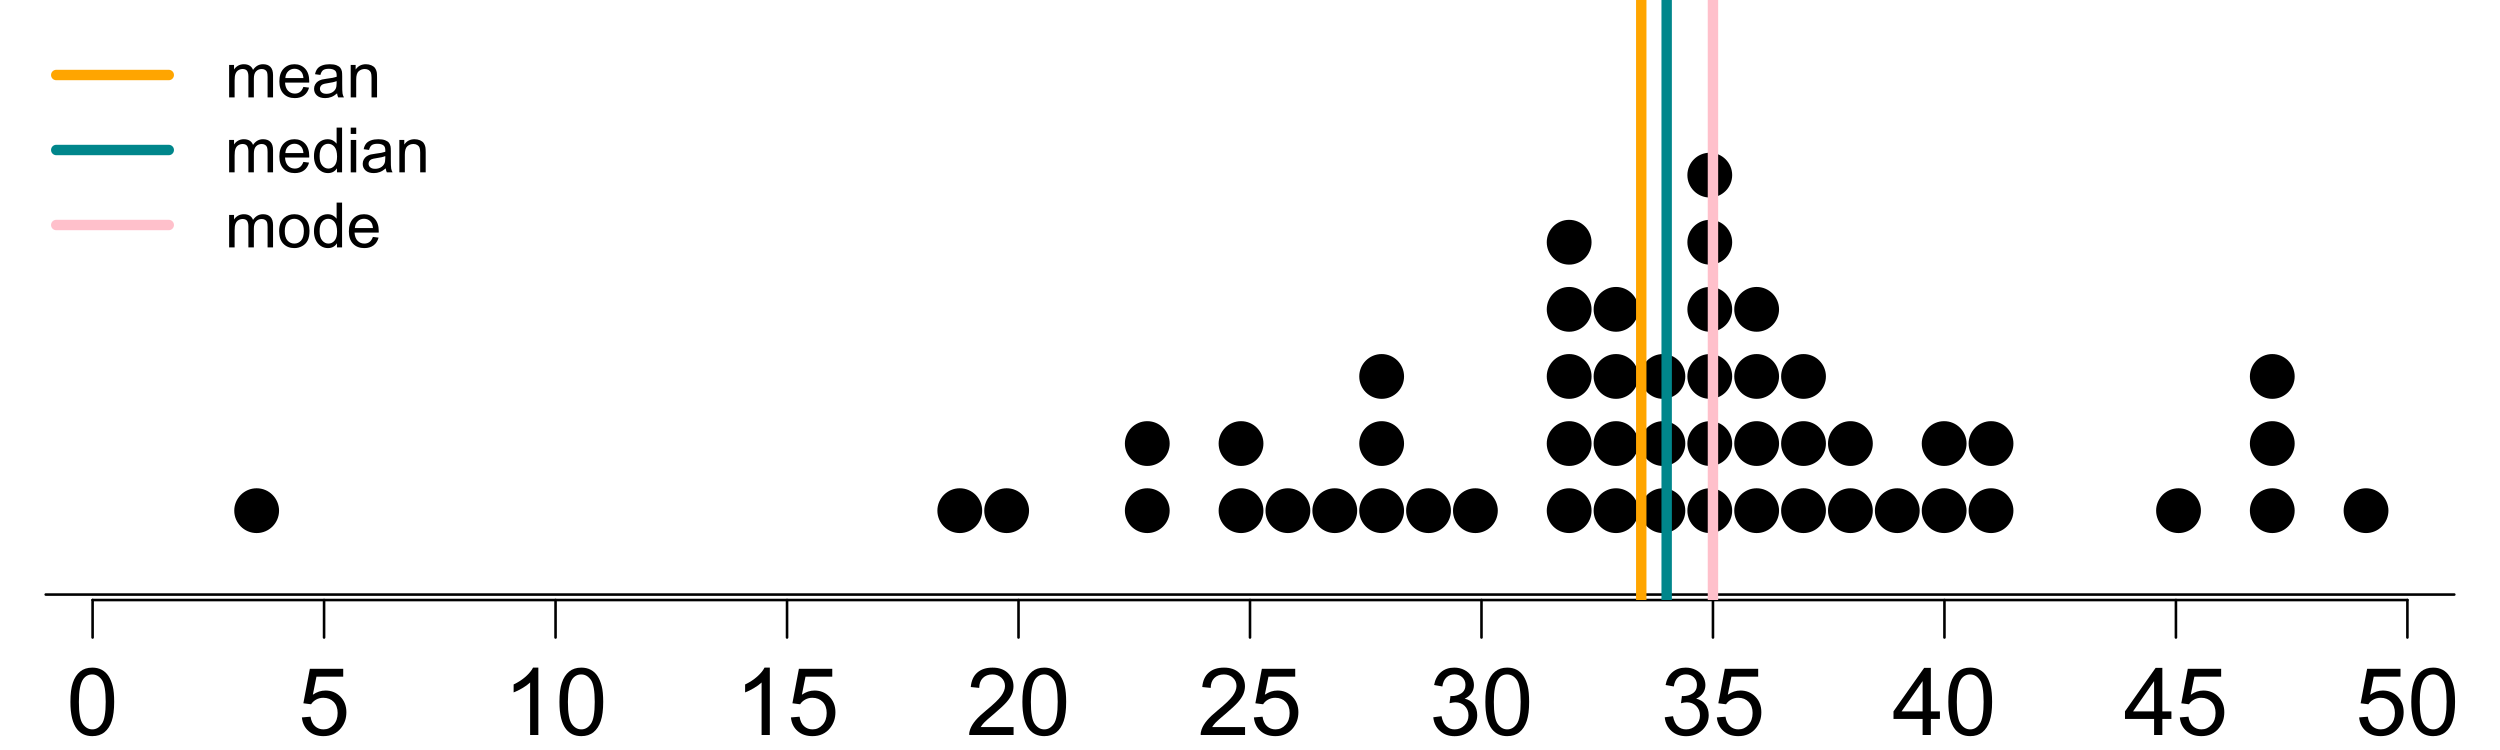 <?xml version="1.0" encoding="UTF-8"?>
<svg xmlns="http://www.w3.org/2000/svg" xmlns:xlink="http://www.w3.org/1999/xlink" width="720pt" height="216pt" viewBox="0 0 720 216" version="1.1">
<defs>
<g>
<symbol overflow="visible" id="glyph0-0">
<path style="stroke:none;" d="M 3.375 0 L 3.375 -16.875 L 16.875 -16.875 L 16.875 0 Z M 3.797 -0.422 L 16.453 -0.422 L 16.453 -16.453 L 3.797 -16.453 Z M 3.797 -0.422 "/>
</symbol>
<symbol overflow="visible" id="glyph0-1">
<path style="stroke:none;" d="M 1.121 -9.531 C 1.117 -11.816 1.352 -13.656 1.824 -15.051 C 2.293 -16.441 2.992 -17.516 3.922 -18.273 C 4.844 -19.027 6.012 -19.406 7.422 -19.406 C 8.457 -19.406 9.367 -19.195 10.148 -18.777 C 10.93 -18.359 11.574 -17.758 12.09 -16.973 C 12.598 -16.184 13 -15.227 13.289 -14.098 C 13.578 -12.969 13.723 -11.445 13.723 -9.531 C 13.723 -7.262 13.488 -5.43 13.023 -4.039 C 12.559 -2.645 11.863 -1.57 10.938 -0.812 C 10.008 -0.051 8.836 0.328 7.422 0.328 C 5.559 0.328 4.094 -0.34 3.031 -1.676 C 1.754 -3.281 1.117 -5.898 1.121 -9.531 Z M 3.559 -9.531 C 3.555 -6.355 3.926 -4.242 4.672 -3.195 C 5.414 -2.141 6.332 -1.617 7.422 -1.621 C 8.512 -1.617 9.43 -2.145 10.172 -3.203 C 10.914 -4.254 11.285 -6.363 11.285 -9.531 C 11.285 -12.711 10.914 -14.824 10.172 -15.871 C 9.43 -16.914 8.504 -17.438 7.395 -17.441 C 6.305 -17.438 5.434 -16.977 4.785 -16.059 C 3.965 -14.875 3.555 -12.699 3.559 -9.531 Z M 3.559 -9.531 "/>
</symbol>
<symbol overflow="visible" id="glyph0-2">
<path style="stroke:none;" d="M 1.121 -5.062 L 3.613 -5.273 C 3.797 -4.059 4.227 -3.145 4.898 -2.535 C 5.57 -1.922 6.379 -1.617 7.328 -1.621 C 8.469 -1.617 9.438 -2.047 10.23 -2.914 C 11.02 -3.773 11.414 -4.918 11.418 -6.34 C 11.414 -7.691 11.035 -8.758 10.277 -9.543 C 9.516 -10.324 8.52 -10.715 7.289 -10.719 C 6.523 -10.715 5.832 -10.543 5.219 -10.195 C 4.602 -9.848 4.117 -9.398 3.77 -8.848 L 1.543 -9.137 L 3.414 -19.062 L 13.023 -19.062 L 13.023 -16.797 L 5.312 -16.797 L 4.273 -11.602 C 5.43 -12.406 6.648 -12.809 7.922 -12.812 C 9.609 -12.809 11.031 -12.223 12.191 -11.059 C 13.352 -9.887 13.934 -8.387 13.934 -6.551 C 13.934 -4.801 13.422 -3.289 12.406 -2.016 C 11.164 -0.453 9.473 0.328 7.328 0.328 C 5.57 0.328 4.137 -0.164 3.027 -1.148 C 1.914 -2.133 1.277 -3.438 1.121 -5.062 Z M 1.121 -5.062 "/>
</symbol>
<symbol overflow="visible" id="glyph0-3">
<path style="stroke:none;" d="M 10.059 0 L 7.688 0 L 7.688 -15.121 C 7.113 -14.574 6.363 -14.027 5.438 -13.484 C 4.508 -12.938 3.676 -12.531 2.941 -12.262 L 2.941 -14.555 C 4.266 -15.18 5.422 -15.934 6.418 -16.82 C 7.41 -17.707 8.117 -18.57 8.531 -19.406 L 10.059 -19.406 Z M 10.059 0 "/>
</symbol>
<symbol overflow="visible" id="glyph0-4">
<path style="stroke:none;" d="M 13.594 -2.281 L 13.594 0 L 0.816 0 C 0.793 -0.57 0.887 -1.117 1.094 -1.648 C 1.418 -2.516 1.938 -3.375 2.656 -4.219 C 3.367 -5.062 4.402 -6.035 5.762 -7.145 C 7.859 -8.863 9.281 -10.23 10.02 -11.238 C 10.754 -12.246 11.121 -13.195 11.125 -14.094 C 11.121 -15.031 10.785 -15.824 10.117 -16.473 C 9.441 -17.113 8.566 -17.438 7.488 -17.441 C 6.344 -17.438 5.43 -17.094 4.746 -16.414 C 4.059 -15.727 3.711 -14.777 3.703 -13.566 L 1.266 -13.816 C 1.43 -15.637 2.055 -17.023 3.148 -17.977 C 4.234 -18.93 5.699 -19.406 7.539 -19.406 C 9.395 -19.406 10.863 -18.891 11.945 -17.863 C 13.023 -16.832 13.562 -15.559 13.566 -14.039 C 13.562 -13.266 13.406 -12.504 13.09 -11.758 C 12.773 -11.012 12.246 -10.227 11.516 -9.398 C 10.777 -8.57 9.559 -7.438 7.859 -6 C 6.43 -4.805 5.516 -3.992 5.113 -3.566 C 4.707 -3.137 4.375 -2.707 4.113 -2.281 Z M 13.594 -2.281 "/>
</symbol>
<symbol overflow="visible" id="glyph0-5">
<path style="stroke:none;" d="M 1.133 -5.102 L 3.508 -5.418 C 3.777 -4.07 4.238 -3.102 4.895 -2.512 C 5.547 -1.914 6.348 -1.617 7.289 -1.621 C 8.406 -1.617 9.348 -2.004 10.117 -2.781 C 10.887 -3.551 11.273 -4.508 11.273 -5.656 C 11.273 -6.742 10.914 -7.641 10.203 -8.352 C 9.488 -9.055 8.586 -9.41 7.488 -9.414 C 7.039 -9.41 6.48 -9.32 5.812 -9.148 L 6.078 -11.234 C 6.234 -11.211 6.363 -11.203 6.461 -11.207 C 7.469 -11.203 8.379 -11.465 9.188 -11.996 C 9.996 -12.52 10.398 -13.336 10.402 -14.438 C 10.398 -15.305 10.105 -16.023 9.52 -16.598 C 8.93 -17.164 8.168 -17.449 7.238 -17.453 C 6.309 -17.449 5.539 -17.16 4.93 -16.582 C 4.312 -16.004 3.918 -15.133 3.742 -13.977 L 1.371 -14.398 C 1.66 -15.984 2.316 -17.219 3.348 -18.094 C 4.371 -18.969 5.652 -19.406 7.184 -19.406 C 8.238 -19.406 9.207 -19.18 10.098 -18.727 C 10.98 -18.273 11.66 -17.656 12.133 -16.875 C 12.602 -16.094 12.836 -15.262 12.84 -14.383 C 12.836 -13.547 12.613 -12.785 12.168 -12.102 C 11.719 -11.414 11.055 -10.871 10.18 -10.469 C 11.316 -10.199 12.203 -9.652 12.84 -8.824 C 13.469 -7.996 13.785 -6.957 13.789 -5.707 C 13.785 -4.02 13.172 -2.586 11.941 -1.414 C 10.711 -0.242 9.156 0.34 7.277 0.344 C 5.582 0.34 4.172 -0.164 3.051 -1.172 C 1.93 -2.18 1.289 -3.488 1.133 -5.102 Z M 1.133 -5.102 "/>
</symbol>
<symbol overflow="visible" id="glyph0-6">
<path style="stroke:none;" d="M 8.727 0 L 8.727 -4.629 L 0.344 -4.629 L 0.344 -6.805 L 9.164 -19.328 L 11.102 -19.328 L 11.102 -6.805 L 13.711 -6.805 L 13.711 -4.629 L 11.102 -4.629 L 11.102 0 Z M 8.727 -6.805 L 8.727 -15.516 L 2.676 -6.805 Z M 8.727 -6.805 "/>
</symbol>
<symbol overflow="visible" id="glyph1-0">
<path style="stroke:none;" d="M 2.25 0 L 2.25 -11.25 L 11.25 -11.25 L 11.25 0 Z M 2.531 -0.281 L 10.969 -0.281 L 10.969 -10.969 L 2.531 -10.969 Z M 2.531 -0.281 "/>
</symbol>
<symbol overflow="visible" id="glyph1-1">
<path style="stroke:none;" d="M 1.188 0 L 1.188 -9.336 L 2.602 -9.336 L 2.602 -8.023 C 2.891 -8.477 3.277 -8.848 3.77 -9.129 C 4.254 -9.406 4.809 -9.543 5.43 -9.547 C 6.121 -9.543 6.688 -9.398 7.133 -9.113 C 7.57 -8.824 7.883 -8.426 8.07 -7.91 C 8.805 -9 9.766 -9.543 10.953 -9.547 C 11.875 -9.543 12.586 -9.289 13.086 -8.777 C 13.582 -8.262 13.832 -7.469 13.836 -6.406 L 13.836 0 L 12.262 0 L 12.262 -5.879 C 12.258 -6.508 12.207 -6.965 12.105 -7.246 C 12.004 -7.523 11.816 -7.746 11.547 -7.918 C 11.277 -8.082 10.961 -8.168 10.602 -8.172 C 9.941 -8.168 9.398 -7.949 8.965 -7.516 C 8.527 -7.078 8.309 -6.379 8.312 -5.422 L 8.312 0 L 6.734 0 L 6.734 -6.062 C 6.73 -6.762 6.602 -7.289 6.348 -7.645 C 6.086 -7.992 5.664 -8.168 5.078 -8.172 C 4.633 -8.168 4.223 -8.051 3.844 -7.82 C 3.465 -7.582 3.191 -7.238 3.023 -6.793 C 2.852 -6.34 2.766 -5.691 2.77 -4.844 L 2.77 0 Z M 1.188 0 "/>
</symbol>
<symbol overflow="visible" id="glyph1-2">
<path style="stroke:none;" d="M 7.578 -3.008 L 9.211 -2.805 C 8.953 -1.848 8.473 -1.105 7.777 -0.578 C 7.078 -0.051 6.188 0.211 5.105 0.211 C 3.738 0.211 2.656 -0.207 1.859 -1.051 C 1.055 -1.887 0.656 -3.066 0.66 -4.586 C 0.656 -6.156 1.059 -7.375 1.871 -8.246 C 2.676 -9.109 3.727 -9.543 5.02 -9.547 C 6.266 -9.543 7.285 -9.117 8.078 -8.27 C 8.867 -7.418 9.262 -6.223 9.266 -4.684 C 9.262 -4.586 9.258 -4.445 9.254 -4.262 L 2.293 -4.262 C 2.348 -3.234 2.641 -2.449 3.164 -1.906 C 3.684 -1.359 4.332 -1.09 5.117 -1.09 C 5.691 -1.09 6.188 -1.242 6.598 -1.547 C 7.008 -1.852 7.332 -2.336 7.578 -3.008 Z M 2.383 -5.562 L 7.594 -5.562 C 7.523 -6.344 7.324 -6.934 6.996 -7.328 C 6.492 -7.934 5.836 -8.238 5.035 -8.242 C 4.305 -8.238 3.695 -7.996 3.203 -7.512 C 2.707 -7.027 2.434 -6.375 2.383 -5.562 Z M 2.383 -5.562 "/>
</symbol>
<symbol overflow="visible" id="glyph1-3">
<path style="stroke:none;" d="M 7.277 -1.152 C 6.691 -0.652 6.125 -0.301 5.586 -0.098 C 5.039 0.109 4.457 0.211 3.84 0.211 C 2.812 0.211 2.027 -0.039 1.477 -0.539 C 0.922 -1.039 0.645 -1.68 0.648 -2.461 C 0.645 -2.918 0.75 -3.336 0.961 -3.715 C 1.168 -4.09 1.438 -4.391 1.777 -4.621 C 2.113 -4.848 2.496 -5.02 2.918 -5.141 C 3.227 -5.219 3.695 -5.301 4.324 -5.379 C 5.602 -5.531 6.539 -5.711 7.145 -5.922 C 7.148 -6.137 7.152 -6.273 7.156 -6.336 C 7.152 -6.977 7.004 -7.434 6.707 -7.699 C 6.301 -8.055 5.699 -8.23 4.906 -8.234 C 4.156 -8.23 3.609 -8.102 3.258 -7.844 C 2.902 -7.582 2.637 -7.121 2.469 -6.461 L 0.922 -6.672 C 1.059 -7.332 1.293 -7.867 1.617 -8.273 C 1.938 -8.68 2.402 -8.992 3.016 -9.215 C 3.621 -9.434 4.328 -9.543 5.133 -9.547 C 5.93 -9.543 6.574 -9.449 7.074 -9.266 C 7.566 -9.074 7.934 -8.84 8.172 -8.555 C 8.402 -8.27 8.566 -7.91 8.664 -7.48 C 8.715 -7.207 8.742 -6.719 8.746 -6.02 L 8.746 -3.91 C 8.742 -2.434 8.773 -1.504 8.844 -1.117 C 8.906 -0.727 9.043 -0.355 9.246 0 L 7.594 0 C 7.43 -0.328 7.324 -0.711 7.277 -1.152 Z M 7.145 -4.684 C 6.566 -4.445 5.707 -4.246 4.562 -4.086 C 3.91 -3.988 3.449 -3.883 3.18 -3.77 C 2.91 -3.648 2.703 -3.477 2.555 -3.254 C 2.406 -3.027 2.332 -2.777 2.336 -2.504 C 2.332 -2.078 2.492 -1.727 2.816 -1.449 C 3.133 -1.164 3.602 -1.023 4.219 -1.027 C 4.828 -1.023 5.367 -1.156 5.844 -1.426 C 6.312 -1.691 6.664 -2.059 6.891 -2.523 C 7.059 -2.879 7.141 -3.406 7.145 -4.105 Z M 7.145 -4.684 "/>
</symbol>
<symbol overflow="visible" id="glyph1-4">
<path style="stroke:none;" d="M 1.188 0 L 1.188 -9.336 L 2.609 -9.336 L 2.609 -8.008 C 3.293 -9.031 4.285 -9.543 5.582 -9.547 C 6.141 -9.543 6.656 -9.441 7.133 -9.242 C 7.602 -9.035 7.957 -8.77 8.191 -8.445 C 8.426 -8.113 8.59 -7.727 8.684 -7.277 C 8.742 -6.98 8.77 -6.465 8.773 -5.738 L 8.773 0 L 7.188 0 L 7.188 -5.68 C 7.184 -6.32 7.121 -6.801 7.004 -7.121 C 6.879 -7.438 6.66 -7.695 6.348 -7.887 C 6.031 -8.074 5.664 -8.168 5.246 -8.172 C 4.566 -8.168 3.984 -7.953 3.5 -7.531 C 3.008 -7.102 2.766 -6.293 2.77 -5.098 L 2.77 0 Z M 1.188 0 "/>
</symbol>
<symbol overflow="visible" id="glyph1-5">
<path style="stroke:none;" d="M 7.242 0 L 7.242 -1.18 C 6.648 -0.25 5.777 0.211 4.633 0.211 C 3.887 0.211 3.203 0.008 2.578 -0.402 C 1.953 -0.812 1.469 -1.387 1.129 -2.121 C 0.785 -2.855 0.613 -3.699 0.617 -4.656 C 0.613 -5.586 0.77 -6.43 1.082 -7.191 C 1.391 -7.949 1.855 -8.531 2.477 -8.938 C 3.098 -9.34 3.793 -9.543 4.562 -9.547 C 5.121 -9.543 5.621 -9.426 6.062 -9.188 C 6.5 -8.949 6.859 -8.641 7.137 -8.262 L 7.137 -12.883 L 8.711 -12.883 L 8.711 0 Z M 2.242 -4.656 C 2.238 -3.461 2.488 -2.566 2.996 -1.977 C 3.496 -1.383 4.094 -1.09 4.781 -1.09 C 5.473 -1.09 6.059 -1.371 6.543 -1.938 C 7.023 -2.5 7.266 -3.363 7.27 -4.527 C 7.266 -5.801 7.02 -6.738 6.531 -7.336 C 6.035 -7.934 5.43 -8.23 4.711 -8.234 C 4.008 -8.23 3.418 -7.945 2.949 -7.371 C 2.473 -6.797 2.238 -5.891 2.242 -4.656 Z M 2.242 -4.656 "/>
</symbol>
<symbol overflow="visible" id="glyph1-6">
<path style="stroke:none;" d="M 1.195 -11.066 L 1.195 -12.883 L 2.777 -12.883 L 2.777 -11.066 Z M 1.195 0 L 1.195 -9.336 L 2.777 -9.336 L 2.777 0 Z M 1.195 0 "/>
</symbol>
<symbol overflow="visible" id="glyph1-7">
<path style="stroke:none;" d="M 0.598 -4.668 C 0.598 -6.391 1.078 -7.672 2.039 -8.508 C 2.84 -9.199 3.816 -9.543 4.977 -9.547 C 6.254 -9.543 7.305 -9.125 8.121 -8.285 C 8.934 -7.441 9.34 -6.277 9.344 -4.797 C 9.34 -3.594 9.16 -2.648 8.801 -1.961 C 8.441 -1.27 7.914 -0.734 7.227 -0.359 C 6.535 0.023 5.785 0.211 4.977 0.211 C 3.664 0.211 2.609 -0.207 1.805 -1.047 C 1 -1.883 0.598 -3.09 0.598 -4.668 Z M 2.223 -4.668 C 2.219 -3.469 2.48 -2.574 3.004 -1.98 C 3.523 -1.387 4.18 -1.09 4.977 -1.09 C 5.758 -1.09 6.41 -1.387 6.934 -1.984 C 7.453 -2.582 7.715 -3.492 7.719 -4.719 C 7.715 -5.871 7.453 -6.746 6.93 -7.344 C 6.402 -7.934 5.75 -8.23 4.977 -8.234 C 4.18 -8.23 3.523 -7.938 3.004 -7.348 C 2.48 -6.754 2.219 -5.859 2.223 -4.668 Z M 2.223 -4.668 "/>
</symbol>
</g>
<clipPath id="clip1">
  <path d="M 471 0 L 475 0 L 475 172.801 L 471 172.801 Z M 471 0 "/>
</clipPath>
<clipPath id="clip2">
  <path d="M 478 0 L 482 0 L 482 172.801 L 478 172.801 Z M 478 0 "/>
</clipPath>
<clipPath id="clip3">
  <path d="M 491 0 L 495 0 L 495 172.801 L 491 172.801 Z M 491 0 "/>
</clipPath>
</defs>
<g id="surface134">
<rect x="0" y="0" width="720" height="216" style="fill:rgb(100%,100%,100%);fill-opacity:1;stroke:none;"/>
<path style="fill-rule:nonzero;fill:rgb(0%,0%,0%);fill-opacity:1;stroke-width:0.75;stroke-linecap:round;stroke-linejoin:round;stroke:rgb(0%,0%,0%);stroke-opacity:1;stroke-miterlimit:10;" d="M 660.492 147.074 C 660.492 150.43 657.773 153.148 654.418 153.148 C 651.062 153.148 648.34 150.43 648.34 147.074 C 648.34 143.719 651.062 140.996 654.418 140.996 C 657.773 140.996 660.492 143.719 660.492 147.074 "/>
<path style="fill-rule:nonzero;fill:rgb(0%,0%,0%);fill-opacity:1;stroke-width:0.75;stroke-linecap:round;stroke-linejoin:round;stroke:rgb(0%,0%,0%);stroke-opacity:1;stroke-miterlimit:10;" d="M 471.492 147.074 C 471.492 150.43 468.773 153.148 465.418 153.148 C 462.062 153.148 459.34 150.43 459.34 147.074 C 459.34 143.719 462.062 140.996 465.418 140.996 C 468.773 140.996 471.492 143.719 471.492 147.074 "/>
<path style="fill-rule:nonzero;fill:rgb(0%,0%,0%);fill-opacity:1;stroke-width:0.75;stroke-linecap:round;stroke-linejoin:round;stroke:rgb(0%,0%,0%);stroke-opacity:1;stroke-miterlimit:10;" d="M 498.492 147.074 C 498.492 150.43 495.773 153.148 492.418 153.148 C 489.062 153.148 486.34 150.43 486.34 147.074 C 486.34 143.719 489.062 140.996 492.418 140.996 C 495.773 140.996 498.492 143.719 498.492 147.074 "/>
<path style="fill-rule:nonzero;fill:rgb(0%,0%,0%);fill-opacity:1;stroke-width:0.75;stroke-linecap:round;stroke-linejoin:round;stroke:rgb(0%,0%,0%);stroke-opacity:1;stroke-miterlimit:10;" d="M 457.992 147.074 C 457.992 150.43 455.273 153.148 451.918 153.148 C 448.562 153.148 445.84 150.43 445.84 147.074 C 445.84 143.719 448.562 140.996 451.918 140.996 C 455.273 140.996 457.992 143.719 457.992 147.074 "/>
<path style="fill-rule:nonzero;fill:rgb(0%,0%,0%);fill-opacity:1;stroke-width:0.75;stroke-linecap:round;stroke-linejoin:round;stroke:rgb(0%,0%,0%);stroke-opacity:1;stroke-miterlimit:10;" d="M 282.492 147.074 C 282.492 150.43 279.773 153.148 276.418 153.148 C 273.062 153.148 270.34 150.43 270.34 147.074 C 270.34 143.719 273.062 140.996 276.418 140.996 C 279.773 140.996 282.492 143.719 282.492 147.074 "/>
<path style="fill-rule:nonzero;fill:rgb(0%,0%,0%);fill-opacity:1;stroke-width:0.75;stroke-linecap:round;stroke-linejoin:round;stroke:rgb(0%,0%,0%);stroke-opacity:1;stroke-miterlimit:10;" d="M 471.492 127.746 C 471.492 131.102 468.773 133.82 465.418 133.82 C 462.062 133.82 459.34 131.102 459.34 127.746 C 459.34 124.391 462.062 121.672 465.418 121.672 C 468.773 121.672 471.492 124.391 471.492 127.746 "/>
<path style="fill-rule:nonzero;fill:rgb(0%,0%,0%);fill-opacity:1;stroke-width:0.75;stroke-linecap:round;stroke-linejoin:round;stroke:rgb(0%,0%,0%);stroke-opacity:1;stroke-miterlimit:10;" d="M 484.992 147.074 C 484.992 150.43 482.273 153.148 478.918 153.148 C 475.562 153.148 472.84 150.43 472.84 147.074 C 472.84 143.719 475.562 140.996 478.918 140.996 C 482.273 140.996 484.992 143.719 484.992 147.074 "/>
<path style="fill-rule:nonzero;fill:rgb(0%,0%,0%);fill-opacity:1;stroke-width:0.75;stroke-linecap:round;stroke-linejoin:round;stroke:rgb(0%,0%,0%);stroke-opacity:1;stroke-miterlimit:10;" d="M 511.992 147.074 C 511.992 150.43 509.273 153.148 505.918 153.148 C 502.562 153.148 499.84 150.43 499.84 147.074 C 499.84 143.719 502.562 140.996 505.918 140.996 C 509.273 140.996 511.992 143.719 511.992 147.074 "/>
<path style="fill-rule:nonzero;fill:rgb(0%,0%,0%);fill-opacity:1;stroke-width:0.75;stroke-linecap:round;stroke-linejoin:round;stroke:rgb(0%,0%,0%);stroke-opacity:1;stroke-miterlimit:10;" d="M 660.492 127.746 C 660.492 131.102 657.773 133.82 654.418 133.82 C 651.062 133.82 648.34 131.102 648.34 127.746 C 648.34 124.391 651.062 121.672 654.418 121.672 C 657.773 121.672 660.492 124.391 660.492 127.746 "/>
<path style="fill-rule:nonzero;fill:rgb(0%,0%,0%);fill-opacity:1;stroke-width:0.75;stroke-linecap:round;stroke-linejoin:round;stroke:rgb(0%,0%,0%);stroke-opacity:1;stroke-miterlimit:10;" d="M 457.992 127.746 C 457.992 131.102 455.273 133.82 451.918 133.82 C 448.562 133.82 445.84 131.102 445.84 127.746 C 445.84 124.391 448.562 121.672 451.918 121.672 C 455.273 121.672 457.992 124.391 457.992 127.746 "/>
<path style="fill-rule:nonzero;fill:rgb(0%,0%,0%);fill-opacity:1;stroke-width:0.75;stroke-linecap:round;stroke-linejoin:round;stroke:rgb(0%,0%,0%);stroke-opacity:1;stroke-miterlimit:10;" d="M 498.492 127.746 C 498.492 131.102 495.773 133.82 492.418 133.82 C 489.062 133.82 486.34 131.102 486.34 127.746 C 486.34 124.391 489.062 121.672 492.418 121.672 C 495.773 121.672 498.492 124.391 498.492 127.746 "/>
<path style="fill-rule:nonzero;fill:rgb(0%,0%,0%);fill-opacity:1;stroke-width:0.75;stroke-linecap:round;stroke-linejoin:round;stroke:rgb(0%,0%,0%);stroke-opacity:1;stroke-miterlimit:10;" d="M 579.492 147.074 C 579.492 150.43 576.773 153.148 573.418 153.148 C 570.062 153.148 567.34 150.43 567.34 147.074 C 567.34 143.719 570.062 140.996 573.418 140.996 C 576.773 140.996 579.492 143.719 579.492 147.074 "/>
<path style="fill-rule:nonzero;fill:rgb(0%,0%,0%);fill-opacity:1;stroke-width:0.75;stroke-linecap:round;stroke-linejoin:round;stroke:rgb(0%,0%,0%);stroke-opacity:1;stroke-miterlimit:10;" d="M 457.992 108.418 C 457.992 111.773 455.273 114.492 451.918 114.492 C 448.562 114.492 445.84 111.773 445.84 108.418 C 445.84 105.062 448.562 102.344 451.918 102.344 C 455.273 102.344 457.992 105.062 457.992 108.418 "/>
<path style="fill-rule:nonzero;fill:rgb(0%,0%,0%);fill-opacity:1;stroke-width:0.75;stroke-linecap:round;stroke-linejoin:round;stroke:rgb(0%,0%,0%);stroke-opacity:1;stroke-miterlimit:10;" d="M 417.492 147.074 C 417.492 150.43 414.773 153.148 411.418 153.148 C 408.062 153.148 405.34 150.43 405.34 147.074 C 405.34 143.719 408.062 140.996 411.418 140.996 C 414.773 140.996 417.492 143.719 417.492 147.074 "/>
<path style="fill-rule:nonzero;fill:rgb(0%,0%,0%);fill-opacity:1;stroke-width:0.75;stroke-linecap:round;stroke-linejoin:round;stroke:rgb(0%,0%,0%);stroke-opacity:1;stroke-miterlimit:10;" d="M 498.492 108.418 C 498.492 111.773 495.773 114.492 492.418 114.492 C 489.062 114.492 486.34 111.773 486.34 108.418 C 486.34 105.062 489.062 102.344 492.418 102.344 C 495.773 102.344 498.492 105.062 498.492 108.418 "/>
<path style="fill-rule:nonzero;fill:rgb(0%,0%,0%);fill-opacity:1;stroke-width:0.75;stroke-linecap:round;stroke-linejoin:round;stroke:rgb(0%,0%,0%);stroke-opacity:1;stroke-miterlimit:10;" d="M 363.492 147.074 C 363.492 150.43 360.773 153.148 357.418 153.148 C 354.062 153.148 351.34 150.43 351.34 147.074 C 351.34 143.719 354.062 140.996 357.418 140.996 C 360.773 140.996 363.492 143.719 363.492 147.074 "/>
<path style="fill-rule:nonzero;fill:rgb(0%,0%,0%);fill-opacity:1;stroke-width:0.75;stroke-linecap:round;stroke-linejoin:round;stroke:rgb(0%,0%,0%);stroke-opacity:1;stroke-miterlimit:10;" d="M 457.992 89.09 C 457.992 92.445 455.273 95.168 451.918 95.168 C 448.562 95.168 445.84 92.445 445.84 89.09 C 445.84 85.734 448.562 83.016 451.918 83.016 C 455.273 83.016 457.992 85.734 457.992 89.09 "/>
<path style="fill-rule:nonzero;fill:rgb(0%,0%,0%);fill-opacity:1;stroke-width:0.75;stroke-linecap:round;stroke-linejoin:round;stroke:rgb(0%,0%,0%);stroke-opacity:1;stroke-miterlimit:10;" d="M 511.992 127.746 C 511.992 131.102 509.273 133.82 505.918 133.82 C 502.562 133.82 499.84 131.102 499.84 127.746 C 499.84 124.391 502.562 121.672 505.918 121.672 C 509.273 121.672 511.992 124.391 511.992 127.746 "/>
<path style="fill-rule:nonzero;fill:rgb(0%,0%,0%);fill-opacity:1;stroke-width:0.75;stroke-linecap:round;stroke-linejoin:round;stroke:rgb(0%,0%,0%);stroke-opacity:1;stroke-miterlimit:10;" d="M 295.992 147.074 C 295.992 150.43 293.273 153.148 289.918 153.148 C 286.562 153.148 283.84 150.43 283.84 147.074 C 283.84 143.719 286.562 140.996 289.918 140.996 C 293.273 140.996 295.992 143.719 295.992 147.074 "/>
<path style="fill-rule:nonzero;fill:rgb(0%,0%,0%);fill-opacity:1;stroke-width:0.75;stroke-linecap:round;stroke-linejoin:round;stroke:rgb(0%,0%,0%);stroke-opacity:1;stroke-miterlimit:10;" d="M 660.492 108.418 C 660.492 111.773 657.773 114.492 654.418 114.492 C 651.062 114.492 648.34 111.773 648.34 108.418 C 648.34 105.062 651.062 102.344 654.418 102.344 C 657.773 102.344 660.492 105.062 660.492 108.418 "/>
<path style="fill-rule:nonzero;fill:rgb(0%,0%,0%);fill-opacity:1;stroke-width:0.75;stroke-linecap:round;stroke-linejoin:round;stroke:rgb(0%,0%,0%);stroke-opacity:1;stroke-miterlimit:10;" d="M 525.492 147.074 C 525.492 150.43 522.773 153.148 519.418 153.148 C 516.062 153.148 513.34 150.43 513.34 147.074 C 513.34 143.719 516.062 140.996 519.418 140.996 C 522.773 140.996 525.492 143.719 525.492 147.074 "/>
<path style="fill-rule:nonzero;fill:rgb(0%,0%,0%);fill-opacity:1;stroke-width:0.75;stroke-linecap:round;stroke-linejoin:round;stroke:rgb(0%,0%,0%);stroke-opacity:1;stroke-miterlimit:10;" d="M 457.992 69.766 C 457.992 73.121 455.273 75.84 451.918 75.84 C 448.562 75.84 445.84 73.121 445.84 69.766 C 445.84 66.41 448.562 63.688 451.918 63.688 C 455.273 63.688 457.992 66.41 457.992 69.766 "/>
<path style="fill-rule:nonzero;fill:rgb(0%,0%,0%);fill-opacity:1;stroke-width:0.75;stroke-linecap:round;stroke-linejoin:round;stroke:rgb(0%,0%,0%);stroke-opacity:1;stroke-miterlimit:10;" d="M 498.492 89.09 C 498.492 92.445 495.773 95.168 492.418 95.168 C 489.062 95.168 486.34 92.445 486.34 89.09 C 486.34 85.734 489.062 83.016 492.418 83.016 C 495.773 83.016 498.492 85.734 498.492 89.09 "/>
<path style="fill-rule:nonzero;fill:rgb(0%,0%,0%);fill-opacity:1;stroke-width:0.75;stroke-linecap:round;stroke-linejoin:round;stroke:rgb(0%,0%,0%);stroke-opacity:1;stroke-miterlimit:10;" d="M 363.492 127.746 C 363.492 131.102 360.773 133.82 357.418 133.82 C 354.062 133.82 351.34 131.102 351.34 127.746 C 351.34 124.391 354.062 121.672 357.418 121.672 C 360.773 121.672 363.492 124.391 363.492 127.746 "/>
<path style="fill-rule:nonzero;fill:rgb(0%,0%,0%);fill-opacity:1;stroke-width:0.75;stroke-linecap:round;stroke-linejoin:round;stroke:rgb(0%,0%,0%);stroke-opacity:1;stroke-miterlimit:10;" d="M 525.492 127.746 C 525.492 131.102 522.773 133.82 519.418 133.82 C 516.062 133.82 513.34 131.102 513.34 127.746 C 513.34 124.391 516.062 121.672 519.418 121.672 C 522.773 121.672 525.492 124.391 525.492 127.746 "/>
<path style="fill-rule:nonzero;fill:rgb(0%,0%,0%);fill-opacity:1;stroke-width:0.75;stroke-linecap:round;stroke-linejoin:round;stroke:rgb(0%,0%,0%);stroke-opacity:1;stroke-miterlimit:10;" d="M 565.992 147.074 C 565.992 150.43 563.273 153.148 559.918 153.148 C 556.562 153.148 553.84 150.43 553.84 147.074 C 553.84 143.719 556.562 140.996 559.918 140.996 C 563.273 140.996 565.992 143.719 565.992 147.074 "/>
<path style="fill-rule:nonzero;fill:rgb(0%,0%,0%);fill-opacity:1;stroke-width:0.75;stroke-linecap:round;stroke-linejoin:round;stroke:rgb(0%,0%,0%);stroke-opacity:1;stroke-miterlimit:10;" d="M 511.992 108.418 C 511.992 111.773 509.273 114.492 505.918 114.492 C 502.562 114.492 499.84 111.773 499.84 108.418 C 499.84 105.062 502.562 102.344 505.918 102.344 C 509.273 102.344 511.992 105.062 511.992 108.418 "/>
<path style="fill-rule:nonzero;fill:rgb(0%,0%,0%);fill-opacity:1;stroke-width:0.75;stroke-linecap:round;stroke-linejoin:round;stroke:rgb(0%,0%,0%);stroke-opacity:1;stroke-miterlimit:10;" d="M 538.992 147.074 C 538.992 150.43 536.273 153.148 532.918 153.148 C 529.562 153.148 526.84 150.43 526.84 147.074 C 526.84 143.719 529.562 140.996 532.918 140.996 C 536.273 140.996 538.992 143.719 538.992 147.074 "/>
<path style="fill-rule:nonzero;fill:rgb(0%,0%,0%);fill-opacity:1;stroke-width:0.75;stroke-linecap:round;stroke-linejoin:round;stroke:rgb(0%,0%,0%);stroke-opacity:1;stroke-miterlimit:10;" d="M 565.992 127.746 C 565.992 131.102 563.273 133.82 559.918 133.82 C 556.562 133.82 553.84 131.102 553.84 127.746 C 553.84 124.391 556.562 121.672 559.918 121.672 C 563.273 121.672 565.992 124.391 565.992 127.746 "/>
<path style="fill-rule:nonzero;fill:rgb(0%,0%,0%);fill-opacity:1;stroke-width:0.75;stroke-linecap:round;stroke-linejoin:round;stroke:rgb(0%,0%,0%);stroke-opacity:1;stroke-miterlimit:10;" d="M 498.492 69.766 C 498.492 73.121 495.773 75.84 492.418 75.84 C 489.062 75.84 486.34 73.121 486.34 69.766 C 486.34 66.41 489.062 63.688 492.418 63.688 C 495.773 63.688 498.492 66.41 498.492 69.766 "/>
<path style="fill-rule:nonzero;fill:rgb(0%,0%,0%);fill-opacity:1;stroke-width:0.75;stroke-linecap:round;stroke-linejoin:round;stroke:rgb(0%,0%,0%);stroke-opacity:1;stroke-miterlimit:10;" d="M 687.492 147.074 C 687.492 150.43 684.773 153.148 681.418 153.148 C 678.062 153.148 675.34 150.43 675.34 147.074 C 675.34 143.719 678.062 140.996 681.418 140.996 C 684.773 140.996 687.492 143.719 687.492 147.074 "/>
<path style="fill-rule:nonzero;fill:rgb(0%,0%,0%);fill-opacity:1;stroke-width:0.75;stroke-linecap:round;stroke-linejoin:round;stroke:rgb(0%,0%,0%);stroke-opacity:1;stroke-miterlimit:10;" d="M 336.492 147.074 C 336.492 150.43 333.773 153.148 330.418 153.148 C 327.062 153.148 324.34 150.43 324.34 147.074 C 324.34 143.719 327.062 140.996 330.418 140.996 C 333.773 140.996 336.492 143.719 336.492 147.074 "/>
<path style="fill-rule:nonzero;fill:rgb(0%,0%,0%);fill-opacity:1;stroke-width:0.75;stroke-linecap:round;stroke-linejoin:round;stroke:rgb(0%,0%,0%);stroke-opacity:1;stroke-miterlimit:10;" d="M 471.492 108.418 C 471.492 111.773 468.773 114.492 465.418 114.492 C 462.062 114.492 459.34 111.773 459.34 108.418 C 459.34 105.062 462.062 102.344 465.418 102.344 C 468.773 102.344 471.492 105.062 471.492 108.418 "/>
<path style="fill-rule:nonzero;fill:rgb(0%,0%,0%);fill-opacity:1;stroke-width:0.75;stroke-linecap:round;stroke-linejoin:round;stroke:rgb(0%,0%,0%);stroke-opacity:1;stroke-miterlimit:10;" d="M 498.492 50.438 C 498.492 53.793 495.773 56.512 492.418 56.512 C 489.062 56.512 486.34 53.793 486.34 50.438 C 486.34 47.082 489.062 44.363 492.418 44.363 C 495.773 44.363 498.492 47.082 498.492 50.438 "/>
<path style="fill-rule:nonzero;fill:rgb(0%,0%,0%);fill-opacity:1;stroke-width:0.75;stroke-linecap:round;stroke-linejoin:round;stroke:rgb(0%,0%,0%);stroke-opacity:1;stroke-miterlimit:10;" d="M 538.992 127.746 C 538.992 131.102 536.273 133.82 532.918 133.82 C 529.562 133.82 526.84 131.102 526.84 127.746 C 526.84 124.391 529.562 121.672 532.918 121.672 C 536.273 121.672 538.992 124.391 538.992 127.746 "/>
<path style="fill-rule:nonzero;fill:rgb(0%,0%,0%);fill-opacity:1;stroke-width:0.75;stroke-linecap:round;stroke-linejoin:round;stroke:rgb(0%,0%,0%);stroke-opacity:1;stroke-miterlimit:10;" d="M 403.992 147.074 C 403.992 150.43 401.273 153.148 397.918 153.148 C 394.562 153.148 391.84 150.43 391.84 147.074 C 391.84 143.719 394.562 140.996 397.918 140.996 C 401.273 140.996 403.992 143.719 403.992 147.074 "/>
<path style="fill-rule:nonzero;fill:rgb(0%,0%,0%);fill-opacity:1;stroke-width:0.75;stroke-linecap:round;stroke-linejoin:round;stroke:rgb(0%,0%,0%);stroke-opacity:1;stroke-miterlimit:10;" d="M 511.992 89.09 C 511.992 92.445 509.273 95.168 505.918 95.168 C 502.562 95.168 499.84 92.445 499.84 89.09 C 499.84 85.734 502.562 83.016 505.918 83.016 C 509.273 83.016 511.992 85.734 511.992 89.09 "/>
<path style="fill-rule:nonzero;fill:rgb(0%,0%,0%);fill-opacity:1;stroke-width:0.75;stroke-linecap:round;stroke-linejoin:round;stroke:rgb(0%,0%,0%);stroke-opacity:1;stroke-miterlimit:10;" d="M 79.992 147.074 C 79.992 150.43 77.273 153.148 73.918 153.148 C 70.562 153.148 67.84 150.43 67.84 147.074 C 67.84 143.719 70.562 140.996 73.918 140.996 C 77.273 140.996 79.992 143.719 79.992 147.074 "/>
<path style="fill-rule:nonzero;fill:rgb(0%,0%,0%);fill-opacity:1;stroke-width:0.75;stroke-linecap:round;stroke-linejoin:round;stroke:rgb(0%,0%,0%);stroke-opacity:1;stroke-miterlimit:10;" d="M 403.992 127.746 C 403.992 131.102 401.273 133.82 397.918 133.82 C 394.562 133.82 391.84 131.102 391.84 127.746 C 391.84 124.391 394.562 121.672 397.918 121.672 C 401.273 121.672 403.992 124.391 403.992 127.746 "/>
<path style="fill-rule:nonzero;fill:rgb(0%,0%,0%);fill-opacity:1;stroke-width:0.75;stroke-linecap:round;stroke-linejoin:round;stroke:rgb(0%,0%,0%);stroke-opacity:1;stroke-miterlimit:10;" d="M 633.492 147.074 C 633.492 150.43 630.773 153.148 627.418 153.148 C 624.062 153.148 621.34 150.43 621.34 147.074 C 621.34 143.719 624.062 140.996 627.418 140.996 C 630.773 140.996 633.492 143.719 633.492 147.074 "/>
<path style="fill-rule:nonzero;fill:rgb(0%,0%,0%);fill-opacity:1;stroke-width:0.75;stroke-linecap:round;stroke-linejoin:round;stroke:rgb(0%,0%,0%);stroke-opacity:1;stroke-miterlimit:10;" d="M 525.492 108.418 C 525.492 111.773 522.773 114.492 519.418 114.492 C 516.062 114.492 513.34 111.773 513.34 108.418 C 513.34 105.062 516.062 102.344 519.418 102.344 C 522.773 102.344 525.492 105.062 525.492 108.418 "/>
<path style="fill-rule:nonzero;fill:rgb(0%,0%,0%);fill-opacity:1;stroke-width:0.75;stroke-linecap:round;stroke-linejoin:round;stroke:rgb(0%,0%,0%);stroke-opacity:1;stroke-miterlimit:10;" d="M 552.492 147.074 C 552.492 150.43 549.773 153.148 546.418 153.148 C 543.062 153.148 540.34 150.43 540.34 147.074 C 540.34 143.719 543.062 140.996 546.418 140.996 C 549.773 140.996 552.492 143.719 552.492 147.074 "/>
<path style="fill-rule:nonzero;fill:rgb(0%,0%,0%);fill-opacity:1;stroke-width:0.75;stroke-linecap:round;stroke-linejoin:round;stroke:rgb(0%,0%,0%);stroke-opacity:1;stroke-miterlimit:10;" d="M 484.992 127.746 C 484.992 131.102 482.273 133.82 478.918 133.82 C 475.562 133.82 472.84 131.102 472.84 127.746 C 472.84 124.391 475.562 121.672 478.918 121.672 C 482.273 121.672 484.992 124.391 484.992 127.746 "/>
<path style="fill-rule:nonzero;fill:rgb(0%,0%,0%);fill-opacity:1;stroke-width:0.75;stroke-linecap:round;stroke-linejoin:round;stroke:rgb(0%,0%,0%);stroke-opacity:1;stroke-miterlimit:10;" d="M 579.492 127.746 C 579.492 131.102 576.773 133.82 573.418 133.82 C 570.062 133.82 567.34 131.102 567.34 127.746 C 567.34 124.391 570.062 121.672 573.418 121.672 C 576.773 121.672 579.492 124.391 579.492 127.746 "/>
<path style="fill-rule:nonzero;fill:rgb(0%,0%,0%);fill-opacity:1;stroke-width:0.75;stroke-linecap:round;stroke-linejoin:round;stroke:rgb(0%,0%,0%);stroke-opacity:1;stroke-miterlimit:10;" d="M 403.992 108.418 C 403.992 111.773 401.273 114.492 397.918 114.492 C 394.562 114.492 391.84 111.773 391.84 108.418 C 391.84 105.062 394.562 102.344 397.918 102.344 C 401.273 102.344 403.992 105.062 403.992 108.418 "/>
<path style="fill-rule:nonzero;fill:rgb(0%,0%,0%);fill-opacity:1;stroke-width:0.75;stroke-linecap:round;stroke-linejoin:round;stroke:rgb(0%,0%,0%);stroke-opacity:1;stroke-miterlimit:10;" d="M 471.492 89.09 C 471.492 92.445 468.773 95.168 465.418 95.168 C 462.062 95.168 459.34 92.445 459.34 89.09 C 459.34 85.734 462.062 83.016 465.418 83.016 C 468.773 83.016 471.492 85.734 471.492 89.09 "/>
<path style="fill-rule:nonzero;fill:rgb(0%,0%,0%);fill-opacity:1;stroke-width:0.75;stroke-linecap:round;stroke-linejoin:round;stroke:rgb(0%,0%,0%);stroke-opacity:1;stroke-miterlimit:10;" d="M 390.492 147.074 C 390.492 150.43 387.773 153.148 384.418 153.148 C 381.062 153.148 378.34 150.43 378.34 147.074 C 378.34 143.719 381.062 140.996 384.418 140.996 C 387.773 140.996 390.492 143.719 390.492 147.074 "/>
<path style="fill-rule:nonzero;fill:rgb(0%,0%,0%);fill-opacity:1;stroke-width:0.75;stroke-linecap:round;stroke-linejoin:round;stroke:rgb(0%,0%,0%);stroke-opacity:1;stroke-miterlimit:10;" d="M 376.992 147.074 C 376.992 150.43 374.273 153.148 370.918 153.148 C 367.562 153.148 364.84 150.43 364.84 147.074 C 364.84 143.719 367.562 140.996 370.918 140.996 C 374.273 140.996 376.992 143.719 376.992 147.074 "/>
<path style="fill-rule:nonzero;fill:rgb(0%,0%,0%);fill-opacity:1;stroke-width:0.75;stroke-linecap:round;stroke-linejoin:round;stroke:rgb(0%,0%,0%);stroke-opacity:1;stroke-miterlimit:10;" d="M 430.992 147.074 C 430.992 150.43 428.273 153.148 424.918 153.148 C 421.562 153.148 418.84 150.43 418.84 147.074 C 418.84 143.719 421.562 140.996 424.918 140.996 C 428.273 140.996 430.992 143.719 430.992 147.074 "/>
<path style="fill-rule:nonzero;fill:rgb(0%,0%,0%);fill-opacity:1;stroke-width:0.75;stroke-linecap:round;stroke-linejoin:round;stroke:rgb(0%,0%,0%);stroke-opacity:1;stroke-miterlimit:10;" d="M 484.992 108.418 C 484.992 111.773 482.273 114.492 478.918 114.492 C 475.562 114.492 472.84 111.773 472.84 108.418 C 472.84 105.062 475.562 102.344 478.918 102.344 C 482.273 102.344 484.992 105.062 484.992 108.418 "/>
<path style="fill-rule:nonzero;fill:rgb(0%,0%,0%);fill-opacity:1;stroke-width:0.75;stroke-linecap:round;stroke-linejoin:round;stroke:rgb(0%,0%,0%);stroke-opacity:1;stroke-miterlimit:10;" d="M 336.492 127.746 C 336.492 131.102 333.773 133.82 330.418 133.82 C 327.062 133.82 324.34 131.102 324.34 127.746 C 324.34 124.391 327.062 121.672 330.418 121.672 C 333.773 121.672 336.492 124.391 336.492 127.746 "/>
<path style="fill:none;stroke-width:0.75;stroke-linecap:round;stroke-linejoin:round;stroke:rgb(0%,0%,0%);stroke-opacity:1;stroke-miterlimit:10;" d="M 13.168 171.23 L 706.832 171.23 "/>
<path style="fill:none;stroke-width:0.75;stroke-linecap:round;stroke-linejoin:round;stroke:rgb(0%,0%,0%);stroke-opacity:1;stroke-miterlimit:10;" d="M 26.668 172.801 L 693.332 172.801 "/>
<path style="fill:none;stroke-width:0.75;stroke-linecap:round;stroke-linejoin:round;stroke:rgb(0%,0%,0%);stroke-opacity:1;stroke-miterlimit:10;" d="M 26.668 172.801 L 26.668 183.602 "/>
<path style="fill:none;stroke-width:0.75;stroke-linecap:round;stroke-linejoin:round;stroke:rgb(0%,0%,0%);stroke-opacity:1;stroke-miterlimit:10;" d="M 93.332 172.801 L 93.332 183.602 "/>
<path style="fill:none;stroke-width:0.75;stroke-linecap:round;stroke-linejoin:round;stroke:rgb(0%,0%,0%);stroke-opacity:1;stroke-miterlimit:10;" d="M 160 172.801 L 160 183.602 "/>
<path style="fill:none;stroke-width:0.75;stroke-linecap:round;stroke-linejoin:round;stroke:rgb(0%,0%,0%);stroke-opacity:1;stroke-miterlimit:10;" d="M 226.668 172.801 L 226.668 183.602 "/>
<path style="fill:none;stroke-width:0.75;stroke-linecap:round;stroke-linejoin:round;stroke:rgb(0%,0%,0%);stroke-opacity:1;stroke-miterlimit:10;" d="M 293.332 172.801 L 293.332 183.602 "/>
<path style="fill:none;stroke-width:0.75;stroke-linecap:round;stroke-linejoin:round;stroke:rgb(0%,0%,0%);stroke-opacity:1;stroke-miterlimit:10;" d="M 360 172.801 L 360 183.602 "/>
<path style="fill:none;stroke-width:0.75;stroke-linecap:round;stroke-linejoin:round;stroke:rgb(0%,0%,0%);stroke-opacity:1;stroke-miterlimit:10;" d="M 426.668 172.801 L 426.668 183.602 "/>
<path style="fill:none;stroke-width:0.75;stroke-linecap:round;stroke-linejoin:round;stroke:rgb(0%,0%,0%);stroke-opacity:1;stroke-miterlimit:10;" d="M 493.332 172.801 L 493.332 183.602 "/>
<path style="fill:none;stroke-width:0.75;stroke-linecap:round;stroke-linejoin:round;stroke:rgb(0%,0%,0%);stroke-opacity:1;stroke-miterlimit:10;" d="M 560 172.801 L 560 183.602 "/>
<path style="fill:none;stroke-width:0.75;stroke-linecap:round;stroke-linejoin:round;stroke:rgb(0%,0%,0%);stroke-opacity:1;stroke-miterlimit:10;" d="M 626.668 172.801 L 626.668 183.602 "/>
<path style="fill:none;stroke-width:0.75;stroke-linecap:round;stroke-linejoin:round;stroke:rgb(0%,0%,0%);stroke-opacity:1;stroke-miterlimit:10;" d="M 693.332 172.801 L 693.332 183.602 "/>
<g style="fill:rgb(0%,0%,0%);fill-opacity:1;">
  <use xlink:href="#glyph0-1" x="19.16" y="211.68"/>
</g>
<g style="fill:rgb(0%,0%,0%);fill-opacity:1;">
  <use xlink:href="#glyph0-2" x="85.824" y="211.68"/>
</g>
<g style="fill:rgb(0%,0%,0%);fill-opacity:1;">
  <use xlink:href="#glyph0-3" x="144.984" y="211.68"/>
  <use xlink:href="#glyph0-1" x="160" y="211.68"/>
</g>
<g style="fill:rgb(0%,0%,0%);fill-opacity:1;">
  <use xlink:href="#glyph0-3" x="211.652" y="211.68"/>
  <use xlink:href="#glyph0-2" x="226.668" y="211.68"/>
</g>
<g style="fill:rgb(0%,0%,0%);fill-opacity:1;">
  <use xlink:href="#glyph0-4" x="278.316" y="211.68"/>
  <use xlink:href="#glyph0-1" x="293.333" y="211.68"/>
</g>
<g style="fill:rgb(0%,0%,0%);fill-opacity:1;">
  <use xlink:href="#glyph0-4" x="344.984" y="211.68"/>
  <use xlink:href="#glyph0-2" x="360" y="211.68"/>
</g>
<g style="fill:rgb(0%,0%,0%);fill-opacity:1;">
  <use xlink:href="#glyph0-5" x="411.652" y="211.68"/>
  <use xlink:href="#glyph0-1" x="426.668" y="211.68"/>
</g>
<g style="fill:rgb(0%,0%,0%);fill-opacity:1;">
  <use xlink:href="#glyph0-5" x="478.316" y="211.68"/>
  <use xlink:href="#glyph0-2" x="493.333" y="211.68"/>
</g>
<g style="fill:rgb(0%,0%,0%);fill-opacity:1;">
  <use xlink:href="#glyph0-6" x="544.984" y="211.68"/>
  <use xlink:href="#glyph0-1" x="560" y="211.68"/>
</g>
<g style="fill:rgb(0%,0%,0%);fill-opacity:1;">
  <use xlink:href="#glyph0-6" x="611.652" y="211.68"/>
  <use xlink:href="#glyph0-2" x="626.668" y="211.68"/>
</g>
<g style="fill:rgb(0%,0%,0%);fill-opacity:1;">
  <use xlink:href="#glyph0-2" x="678.316" y="211.68"/>
  <use xlink:href="#glyph0-1" x="693.333" y="211.68"/>
</g>
<g clip-path="url(#clip1)" clip-rule="nonzero">
<path style="fill:none;stroke-width:3;stroke-linecap:round;stroke-linejoin:round;stroke:rgb(100%,64.706%,0%);stroke-opacity:1;stroke-miterlimit:10;" d="M 472.68 172.801 L 472.68 0 "/>
</g>
<g clip-path="url(#clip2)" clip-rule="nonzero">
<path style="fill:none;stroke-width:3;stroke-linecap:round;stroke-linejoin:round;stroke:rgb(0%,52.549%,54.51%);stroke-opacity:1;stroke-miterlimit:10;" d="M 480 172.801 L 480 0 "/>
</g>
<g clip-path="url(#clip3)" clip-rule="nonzero">
<path style="fill:none;stroke-width:3;stroke-linecap:round;stroke-linejoin:round;stroke:rgb(100%,75.294%,79.608%);stroke-opacity:1;stroke-miterlimit:10;" d="M 493.332 172.801 L 493.332 0 "/>
</g>
<path style="fill:none;stroke-width:3;stroke-linecap:round;stroke-linejoin:round;stroke:rgb(100%,64.706%,0%);stroke-opacity:1;stroke-miterlimit:10;" d="M 16.199 21.602 L 48.602 21.602 "/>
<path style="fill:none;stroke-width:3;stroke-linecap:round;stroke-linejoin:round;stroke:rgb(0%,52.549%,54.51%);stroke-opacity:1;stroke-miterlimit:10;" d="M 16.199 43.199 L 48.602 43.199 "/>
<path style="fill:none;stroke-width:3;stroke-linecap:round;stroke-linejoin:round;stroke:rgb(100%,75.294%,79.608%);stroke-opacity:1;stroke-miterlimit:10;" d="M 16.199 64.801 L 48.602 64.801 "/>
<g style="fill:rgb(0%,0%,0%);fill-opacity:1;">
  <use xlink:href="#glyph1-1" x="64.801" y="28.043"/>
  <use xlink:href="#glyph1-2" x="79.795" y="28.043"/>
  <use xlink:href="#glyph1-3" x="89.806" y="28.043"/>
  <use xlink:href="#glyph1-4" x="99.816" y="28.043"/>
</g>
<g style="fill:rgb(0%,0%,0%);fill-opacity:1;">
  <use xlink:href="#glyph1-1" x="64.801" y="49.641"/>
  <use xlink:href="#glyph1-2" x="79.795" y="49.641"/>
  <use xlink:href="#glyph1-5" x="89.806" y="49.641"/>
  <use xlink:href="#glyph1-6" x="99.816" y="49.641"/>
  <use xlink:href="#glyph1-3" x="103.815" y="49.641"/>
  <use xlink:href="#glyph1-4" x="113.826" y="49.641"/>
</g>
<g style="fill:rgb(0%,0%,0%);fill-opacity:1;">
  <use xlink:href="#glyph1-1" x="64.801" y="71.242"/>
  <use xlink:href="#glyph1-7" x="79.795" y="71.242"/>
  <use xlink:href="#glyph1-5" x="89.806" y="71.242"/>
  <use xlink:href="#glyph1-2" x="99.816" y="71.242"/>
</g>
</g>
</svg>

